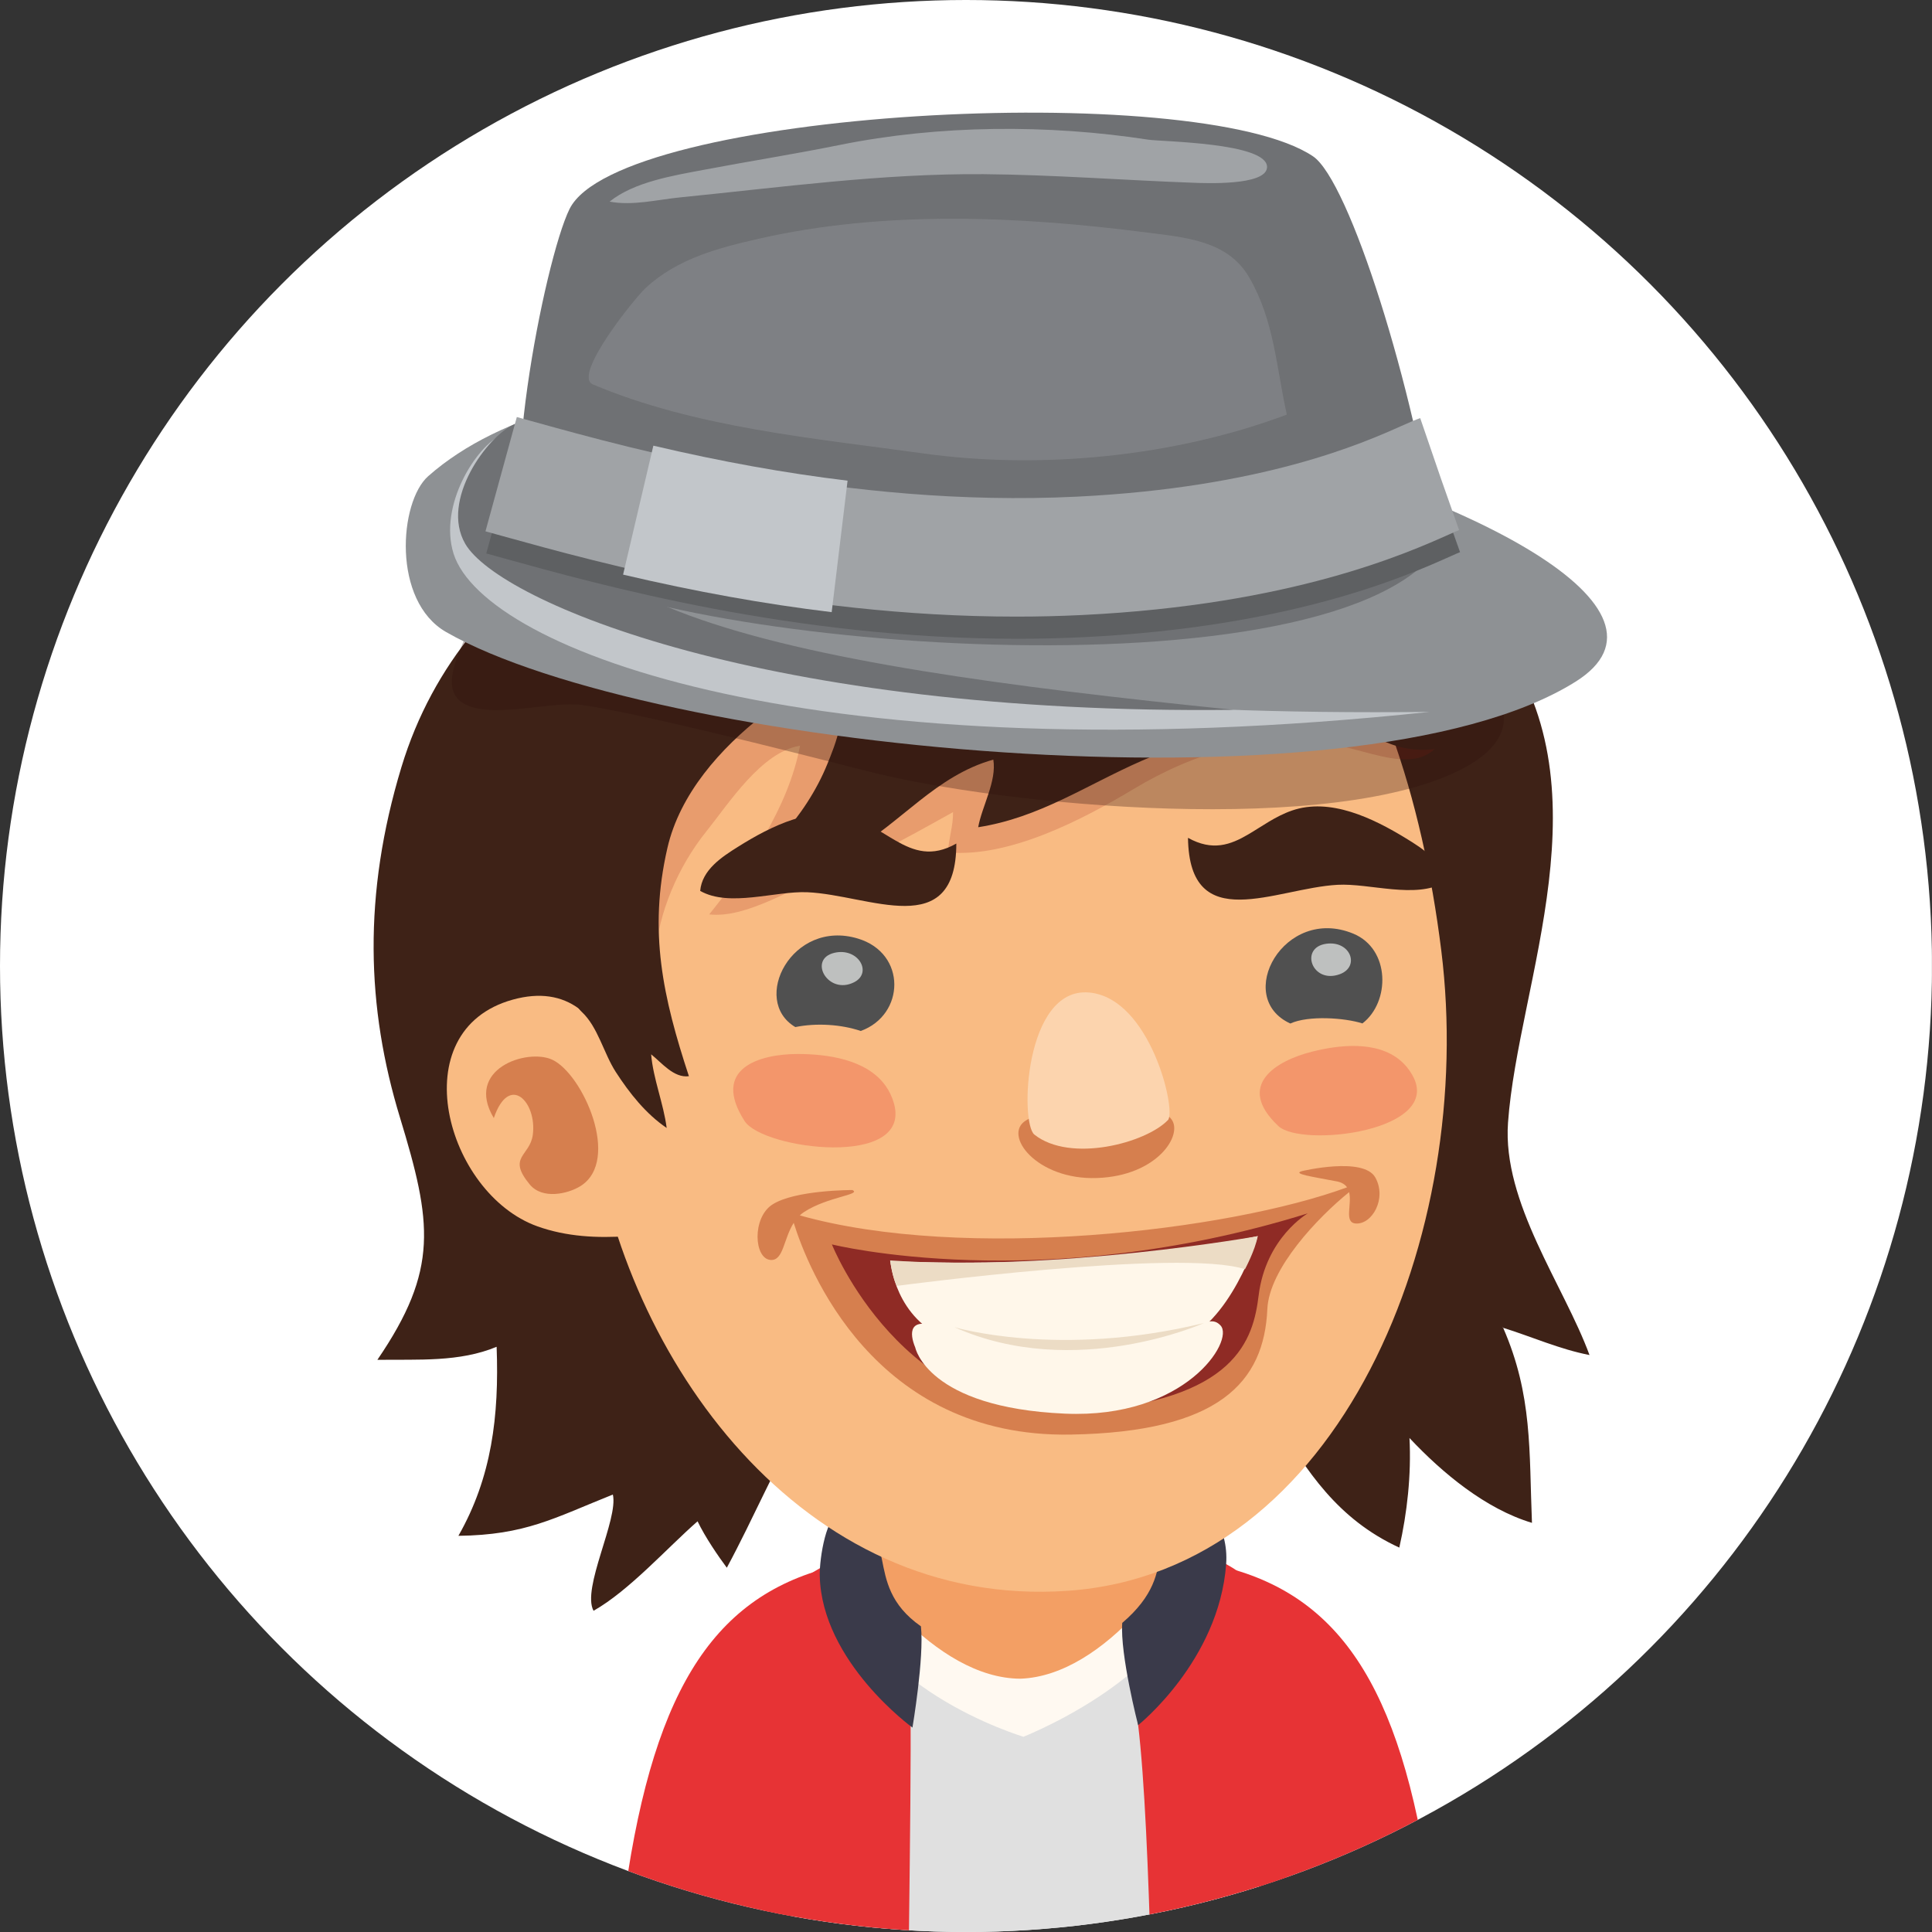 <?xml version="1.0" encoding="utf-8"?>
<!-- Generator: Adobe Illustrator 16.0.0, SVG Export Plug-In . SVG Version: 6.00 Build 0)  -->
<!DOCTYPE svg PUBLIC "-//W3C//DTD SVG 1.1//EN" "http://www.w3.org/Graphics/SVG/1.1/DTD/svg11.dtd">
<svg version="1.1" id="Ebene_1" xmlns="http://www.w3.org/2000/svg" xmlns:xlink="http://www.w3.org/1999/xlink" x="0px" y="0px"
	 width="130px" height="130px" viewBox="0 0 130 130" enable-background="new 0 0 130 130" xml:space="preserve">
<rect x="0" y="0" width="130" height="130" fill="#333333" stroke="none"/>
<g>
	<defs>
		<circle id="SVGID_1_" cx="65" cy="65" r="65"/>
	</defs>
	<clipPath id="SVGID_2_">
		<use xlink:href="#SVGID_1_"  overflow="visible"/>
	</clipPath>
	<rect x="-0.005" clip-path="url(#SVGID_2_)" fill="#FFFFFF" width="130" height="129.996"/>
	<g clip-path="url(#SVGID_2_)">
		<g>
			<g>
				<path fill="#E73335" d="M57.52,112.64l-2.36-6.987c-7.859,2.351-11.716,9.335-13.443,24.344h11.337
					C54.327,123.204,56.245,113.288,57.52,112.64z"/>
			</g>
		</g>
		<g>
			<g>
				<path fill="#E73335" d="M83.146,105.652l-2.362,6.987c1.277,0.648,3.193,10.564,4.468,17.356h11.338
					C94.861,114.987,91.005,108.003,83.146,105.652z"/>
			</g>
		</g>
		<g>
			<path fill="#E0E0E0" d="M81.476,105.738c-6.223-2.168-18.089-2.997-25.448,0.297c-3.792,1.696-3.251,13.41-2.541,23.961h31.167
				C84.99,119.232,85.294,107.069,81.476,105.738z"/>
			<path fill="#FFF9F1" d="M56.802,105.407c0.575,8.031,12.065,11.455,12.065,11.455s13.013-5.12,11.06-12.894
				C77.815,95.564,56.166,96.521,56.802,105.407z"/>
			<path fill="#F39F64" d="M68.375,95.455c-3.774,0.054-9.059,2.273-9.343,7.873c-0.133,2.603,0.294,4.106,1.712,5.526
				c2.27,2.27,5.063,4.096,7.922,4.102c2.861-0.104,5.591-2.022,7.781-4.365c1.372-1.468,1.749-2.981,1.527-5.582
				C77.504,97.425,72.148,95.382,68.375,95.455z"/>
			<path fill="#E73335" d="M80.5,104.225c0,0-0.14,6.804-4.097,10.529c0.494,3.061,0.781,8.879,0.98,15.242h9.395
				c-0.548-9.085-1.558-18.989-3.521-24.286C82.557,105.19,80.5,104.225,80.5,104.225z"/>
			<path fill="#3A3A4A" d="M80.268,101.239c-3.845,1.773-0.437,4.276-4.755,7.964c-0.156,2.119,1.069,6.88,1.069,6.88
				s5.445-4.339,5.923-10.841C82.689,102.705,81.112,100.853,80.268,101.239z"/>
			<path fill="#E73335" d="M61.265,115.01c-4.08-3.593-4.447-10.387-4.447-10.387s-2.022,1.034-2.707,1.575
				c-1.745,5.245-2.431,14.863-2.689,23.798h9.739C61.238,123.811,61.302,118.149,61.265,115.01z"/>
			<path fill="#3A3A4A" d="M56.55,101.943c-0.912-0.185-1.419,2.876-1.391,4.099c0.143,5.792,6.238,10.203,6.238,10.203
				s0.798-4.701,0.57-6.813C57.776,106.502,60.959,102.826,56.55,101.943z"/>
		</g>
		<g>
			<path fill="#3E2217" d="M101.13,89.341c0.004,0.002,0.008,0.003,0.012,0.003c-0.004-0.007-0.006-0.013-0.008-0.021
				C101.059,89.25,101.057,89.254,101.13,89.341z"/>
			<path fill="#3E2217" d="M101.471,75.539c0.679-9.486,6.905-22.74-0.804-32.779c-11.894-15.479-33.724-14.998-42.62-13.505
				c-12.749,2.139-26.789,8.358-31.036,22.363c-2.604,8.596-2.353,16.192-0.096,23.584c2.15,7.062,2.629,10.214-1.523,16.299
				c2.774-0.039,5.517,0.165,8.025-0.878c0.173,4.659-0.329,8.785-2.572,12.719c4.524-0.056,6.417-1.188,10.393-2.777
				c0.388,1.658-2.116,6.316-1.3,7.821c2.408-1.364,4.962-4.24,7-6.021c0.514,1.073,1.391,2.349,1.968,3.124
				c3.578-6.624,6.003-14.394,13.167-18.489c5.337-3.054,10.593-2.853,16.075,0.008c7.731,4.03,7.646,13.28,16.008,17.127
				c0.527-2.337,0.813-4.878,0.685-7.374c2.226,2.367,5.121,4.771,8.241,5.709c-0.196-4.857,0.044-8.585-1.938-13.125
				c-0.004,0-0.008-0.001-0.012-0.003c-0.073-0.087-0.071-0.091,0.004-0.018c0.002,0.008,0.004,0.014,0.008,0.021
				c1.904,0.591,3.811,1.447,5.81,1.832C105.233,86.489,101.084,80.933,101.471,75.539z"/>
			<path fill="#F9BB83" d="M63.154,30.196c-15.317,2.987-26.108,25.008-23.296,45.672c2.106,15.473,14.044,32.448,32.021,31.171
				c18.343-1.305,27.472-24.056,25.101-43.085C94.401,43.262,84.604,26.014,63.154,30.196z"/>
			<path opacity="0.2" fill="#A71E16" d="M82.89,33.454c-6.032-1.808-12.271-2.809-18.572-2.918
				c-5.593-0.102-11.668-0.414-16.879,1.945c-2.864,1.298-6.38,3.076-7.454,6.246c-1.329,3.941-0.692,8.91-0.044,12.939
				c0.711,4.411,1.785,8.923,4.133,12.782c0.202-3.025,1.581-6.176,3.449-8.498c1.521-1.895,3.712-5.351,6.309-5.772
				c-0.771,4.138-3.509,8.127-6.111,11.349c2.453,0.277,5.452-1.71,7.696-2.548c1.781-0.66,3.587-1.55,5.345-2.485
				c1.15-0.612,2.28-1.247,3.366-1.849c0.023,0.917-0.306,1.804-0.338,2.71c4.118,0.371,9.052-2.201,12.496-4.269
				c4.005-2.402,8.817-3.957,13.505-2.985c3.541,0.739,6.761,2.601,7.963-2.052c0.689-2.674,0.581-5.409-1.088-7.663
				C93.562,36.193,87.611,34.866,82.89,33.454z"/>
			<path fill="#F9BB83" d="M34.515,67.26c-7.523,2.07-4.503,13.05,1.641,15.256c1.968,0.706,4.059,0.802,6.074,0.662
				c0.039-0.063,0.079-0.121,0.12-0.187c0.9-1.432-0.358-9.434-0.82-10.939C40.372,68.254,38.123,66.268,34.515,67.26z"/>
			<path opacity="0.5" fill="#B5441A" d="M37.153,71.302c-1.69-0.775-5.907,0.623-3.926,3.93c1.046-3.064,2.914-1.057,2.625,1.121
				c-0.19,1.46-1.758,1.479-0.2,3.354c0.842,1.014,2.552,0.637,3.414,0.099C41.805,78.076,39.215,72.254,37.153,71.302z"/>
			<path fill="#3E2217" d="M95.264,35.264c-3.243-2.256-5.062-5.767-8.833-7.635c-3.281-1.627-7.185-2.987-10.787-3.683
				c-5.11-0.987-10.599-1.087-15.754-0.474c-8.673,1.035-19.139,5.151-21.882,14.34C36.321,43.457,37.202,50,37.634,55.769
				c0.166,2.212-0.34,10.581,1.506,12.313c1.096,1.021,1.471,2.766,2.287,4.037c0.916,1.419,2.021,2.823,3.432,3.779
				c-0.21-1.645-0.91-3.313-1.045-4.955c0.708,0.563,1.527,1.61,2.541,1.472c-1.737-5.28-2.739-9.725-1.45-15.342
				c0.833-3.651,3.58-6.727,6.473-8.981c0.97-0.754,3.293-2.659,4.623-1.654c1.334,1.008,0.13,3.83-0.331,4.972
				c-1.441,3.559-4.449,6.74-7.781,8.766c2.876,0.081,6.942-1.495,9.377-2.883c3.372-1.925,5.713-5.103,9.572-6.18
				c0.24,1.45-0.766,3.141-1.018,4.549c4.141-0.646,7.253-2.826,11.02-4.476c3.091-1.354,6.324-2.302,9.702-2.631
				c1.747-0.167,3.682-0.102,5.265,0.698c1.26,0.639,2.273,1.146,3.735,1.198c2.909,0.1,4.623-1.921,5.09-4.657
				c0.367-2.139-0.155-4.21-1.192-6.034C98.424,37.969,96.914,36.418,95.264,35.264z"/>
		</g>
		<g>
			<path fill="#F3966B" d="M94.238,71.367c-1.608-1.371-4.184-1.053-5.967-0.599C85.94,71.354,83.072,73,86.019,75.77
				c1.572,1.476,11.168,0.347,9.012-3.434C94.808,71.942,94.542,71.623,94.238,71.367z"/>
			<path fill="#F3966B" d="M59.591,73.063c-1.283-1.805-3.987-2.142-5.92-2.142c-2.52,0-5.857,0.943-3.568,4.514
				c1.22,1.9,11.272,3.216,10.051-1.186C60.024,73.796,59.834,73.406,59.591,73.063z"/>
			<path fill="#505050" d="M57.724,63.153c-4.441-1.337-7.238,4.163-4.208,5.956c1.414-0.287,3.083-0.184,4.401,0.263
				C60.896,68.295,61.028,64.148,57.724,63.153z"/>
			<path opacity="0.5" fill="#B5441A" d="M73.878,75.448c-2.307,0.029-3.218-1.024-4.834-0.062c-1.614,0.956,0.694,4.03,4.778,3.88
				c4.063-0.141,5.832-2.936,4.983-3.978C77.824,74.081,76.438,75.422,73.878,75.448z"/>
			<path fill="#FCD4AE" d="M73.275,66.783c-4.336-0.377-4.662,8.779-3.67,9.565c2.43,1.918,7.506,0.562,8.984-0.982
				C79.171,74.756,77.409,67.139,73.275,66.783z"/>
			<path fill="#505050" d="M91.064,62.825c-4.659-1.932-8.085,4.287-4.241,6.045c1.219-0.558,3.664-0.387,4.851-0.006
				C93.544,67.434,93.564,63.863,91.064,62.825z"/>
			<path opacity="0.7" fill="#EDF0EF" d="M56.141,64.113c-1.8,0.425-0.431,2.87,1.329,1.981
				C58.737,65.452,57.745,63.736,56.141,64.113z"/>
			<path opacity="0.7" fill="#EDF0EF" d="M89.243,63.503c-1.836,0.256-0.954,2.749,0.925,2.043
				C91.524,65.037,90.874,63.278,89.243,63.503z"/>
			<g>
				<path opacity="0.5" fill="#B5441A" d="M87.621,78.798c-0.7,0.187,0.615,0.365,2.343,0.698c0.337,0.067,0.545,0.211,0.676,0.397
					c-8.006,2.943-25.766,5.002-36.823,1.888c0.09-0.087,0.19-0.166,0.3-0.235c1.579-1.025,3.895-1.163,3.237-1.471
					c0,0-3.897-0.012-5.405,0.99c-1.348,0.896-1.217,3.622-0.104,3.714c0.877,0.073,0.868-1.402,1.562-2.496
					c0.916,2.946,5.354,14.484,18.643,14.247c10.009-0.175,13.009-3.537,13.227-8.448c0.121-2.731,3.422-6.186,5.501-7.865
					c0.208,0.823-0.354,2.035,0.43,2.108c1.107,0.1,2.129-1.676,1.333-3.095C91.745,77.811,87.621,78.798,87.621,78.798z"/>
				<path fill="#8F2B25" d="M55.977,83.733c0,0,4.761,12.019,16.594,11.243c10.658-0.698,11.759-4.886,12.12-7.808
					C85.173,83.268,88,81.643,88,81.643C70.014,87.246,55.977,83.733,55.977,83.733z"/>
				<path fill="#FFF7EA" d="M59.913,84.862c0,0,0.283,3.938,3.993,5.306c4.759,1.756,10.01,1.8,15.308,0.151
					c3.565-1.104,5.416-7.142,5.416-7.142S74.644,85.465,59.913,84.862z"/>
				<path fill="#FFF7EA" d="M75.026,90.488c-5.065,0.247-9.457-0.294-11.863-1.181c-2.008-0.736-1.985,0.389-1.576,1.369
					c0,0,0.8,4.036,10.066,4.445c8.104,0.356,11.422-4.902,10.478-5.928C81.19,88.165,80.093,90.246,75.026,90.488z"/>
				<path fill="#ECDCC5" d="M59.894,84.811c0,0,0.158,1.188,0.459,1.712c0,0,19.099-2.539,23.417-1.119c0,0,0.69-1.277,0.859-2.226
					C84.63,83.178,71.15,85.588,59.894,84.811z"/>
				<path fill="#ECDCC5" d="M64.218,89.302c8.123,3.628,16.794-0.28,16.794-0.28C71.229,91.414,64.218,89.302,64.218,89.302z"/>
			</g>
			<path fill="#3E2217" d="M94.604,56.41c-2.216-1.354-5.104-2.764-7.683-1.866c-1.102,0.383-2.008,1.062-2.908,1.589
				c-1.218,0.718-2.424,1.16-4.076,0.243c0.091,6.644,5.883,3.389,10.066,3.16c2.156-0.117,5.251,0.97,7.201-0.169
				C97.065,57.946,95.723,57.094,94.604,56.41z"/>
			<path fill="#3E2217" d="M60.271,56.565c-0.906-0.516-1.822-1.185-2.928-1.554c-2.587-0.87-5.459,0.573-7.659,1.952
				c-1.112,0.696-2.447,1.562-2.57,2.983c1.966,1.12,5.047-0.002,7.206,0.09c4.186,0.181,10.016,3.37,10.029-3.275
				C62.706,57.696,61.496,57.268,60.271,56.565z"/>
		</g>
		<g>
			<path opacity="0.3" fill="#2E0F0D" d="M75.061,36.366c-7.727-0.481-15.473-1.743-23.225-1.26
				c-5.917,0.367-13.655,1.002-18.397,4.782c-0.819,0.654-1.719,1.999-2.218,3.199c-0.537,1.289-1.429,3.226-0.19,4.136
				c1.739,1.277,6.046-0.083,8.106,0.211c3.616,0.506,13.24,2.918,19.114,4.43c9.381,2.414,31.675,4.443,40.298-0.215
				C108.1,46.49,89.887,37.282,75.061,36.366z"/>
			<path fill="#8E9194" d="M28.813,32.04c-1.954,1.726-2.449,8.398,1.21,10.491c13.572,7.775,61.089,12.691,75.993,3.339
				C121.42,36.207,48.421,14.729,28.813,32.04z"/>
			<path fill="#C2C6CA" d="M36.873,27.907l-3.064,1.319c-1.77,0.771-4.309,4.795-3.288,8.033
				c2.068,6.54,24.525,15.001,65.671,10.643C56.535,48.355,30.433,41.462,36.873,27.907z"/>
			<path fill="#6F7174" d="M37.656,27.239l-3.066,1.315c-1.77,0.771-4.986,5.098-3.285,8.037
				c2.279,3.936,20.328,11.536,51.693,11.172C52.199,44.628,31.214,40.791,37.656,27.239z"/>
			<path fill="#6F7174" d="M88.347,10.516c-7.789-5.223-46.717-3.134-50.023,3.545c-1.71,3.457-5.047,20.667-2.383,23.288
				c5.963,5.869,52.863,10.218,60.798-0.385C95.187,26.079,90.783,12.151,88.347,10.516z"/>
			<g>
				<path fill="#5E6062" d="M98.208,37.165l-2.599-7.538c-0.268,0.092-0.685,0.267-1.252,0.523
					c-2.535,1.133-9.273,4.149-21.857,4.763c-15.613,0.758-29.724-3.157-36.502-5.038l-1.166-0.325l-2.112,7.69l1.145,0.317
					c6.546,1.817,19.535,5.424,34.591,5.424c1.458,0,2.939-0.035,4.432-0.106c14.084-0.687,21.817-4.147,24.728-5.449
					c0.271-0.121,0.479-0.217,0.627-0.273l-1.331-3.758L98.208,37.165z"/>
			</g>
			<g>
				<path fill="#A0A3A6" d="M98.146,35.678l-1.29-3.772l-1.293-3.772c-0.271,0.094-0.692,0.271-1.266,0.529
					c-2.539,1.133-9.279,4.143-21.854,4.757c-15.604,0.756-29.699-3.149-36.474-5.028l-1.193-0.331l-2.11,7.69l1.171,0.325
					c6.54,1.814,19.522,5.415,34.55,5.415c1.464,0,2.946-0.035,4.443-0.108c14.068-0.687,21.806-4.141,24.718-5.441
					c0.271-0.122,0.48-0.218,0.631-0.275l-1.325-3.76L98.146,35.678z"/>
			</g>
			<path fill="#A0A3A6" d="M77.278,9.4c-6.763-1.044-14.1-1-20.797,0.358c-3.045,0.615-6.123,1.1-9.179,1.679
				c-2,0.377-4.646,0.806-6.282,2.129c1.531,0.296,3.214-0.133,4.751-0.285c6.772-0.675,13.59-1.614,20.407-1.562
				c4.713,0.039,9.437,0.41,14.147,0.579c0.744,0.027,4.778,0.204,4.926-0.99c0.004-0.023,0.006-0.048,0.006-0.073
				C85.253,9.595,78.147,9.533,77.278,9.4z"/>
			<g>
				<path fill="#C2C6CA" d="M41.926,38.665c4.905,1.15,9.497,1.977,14.036,2.525l1.069-8.846c-4.21-0.51-8.485-1.279-13.068-2.356
					L41.926,38.665z"/>
			</g>
			<path opacity="0.5" fill="#8E9194" d="M77.155,15.644c-8.563-1.102-17.639-1.5-26.06,0.412c-2.762,0.627-5.521,1.343-7.662,3.333
				c-0.723,0.671-4.932,5.886-3.543,6.475c6.89,2.912,14.865,3.622,22.188,4.64c7.994,1.116,16.975,0.219,24.509-2.606
				c-0.717-3.228-0.846-6.329-2.531-9.231C82.618,16.187,79.785,15.982,77.155,15.644z"/>
		</g>
	</g>
</g>
</svg>
